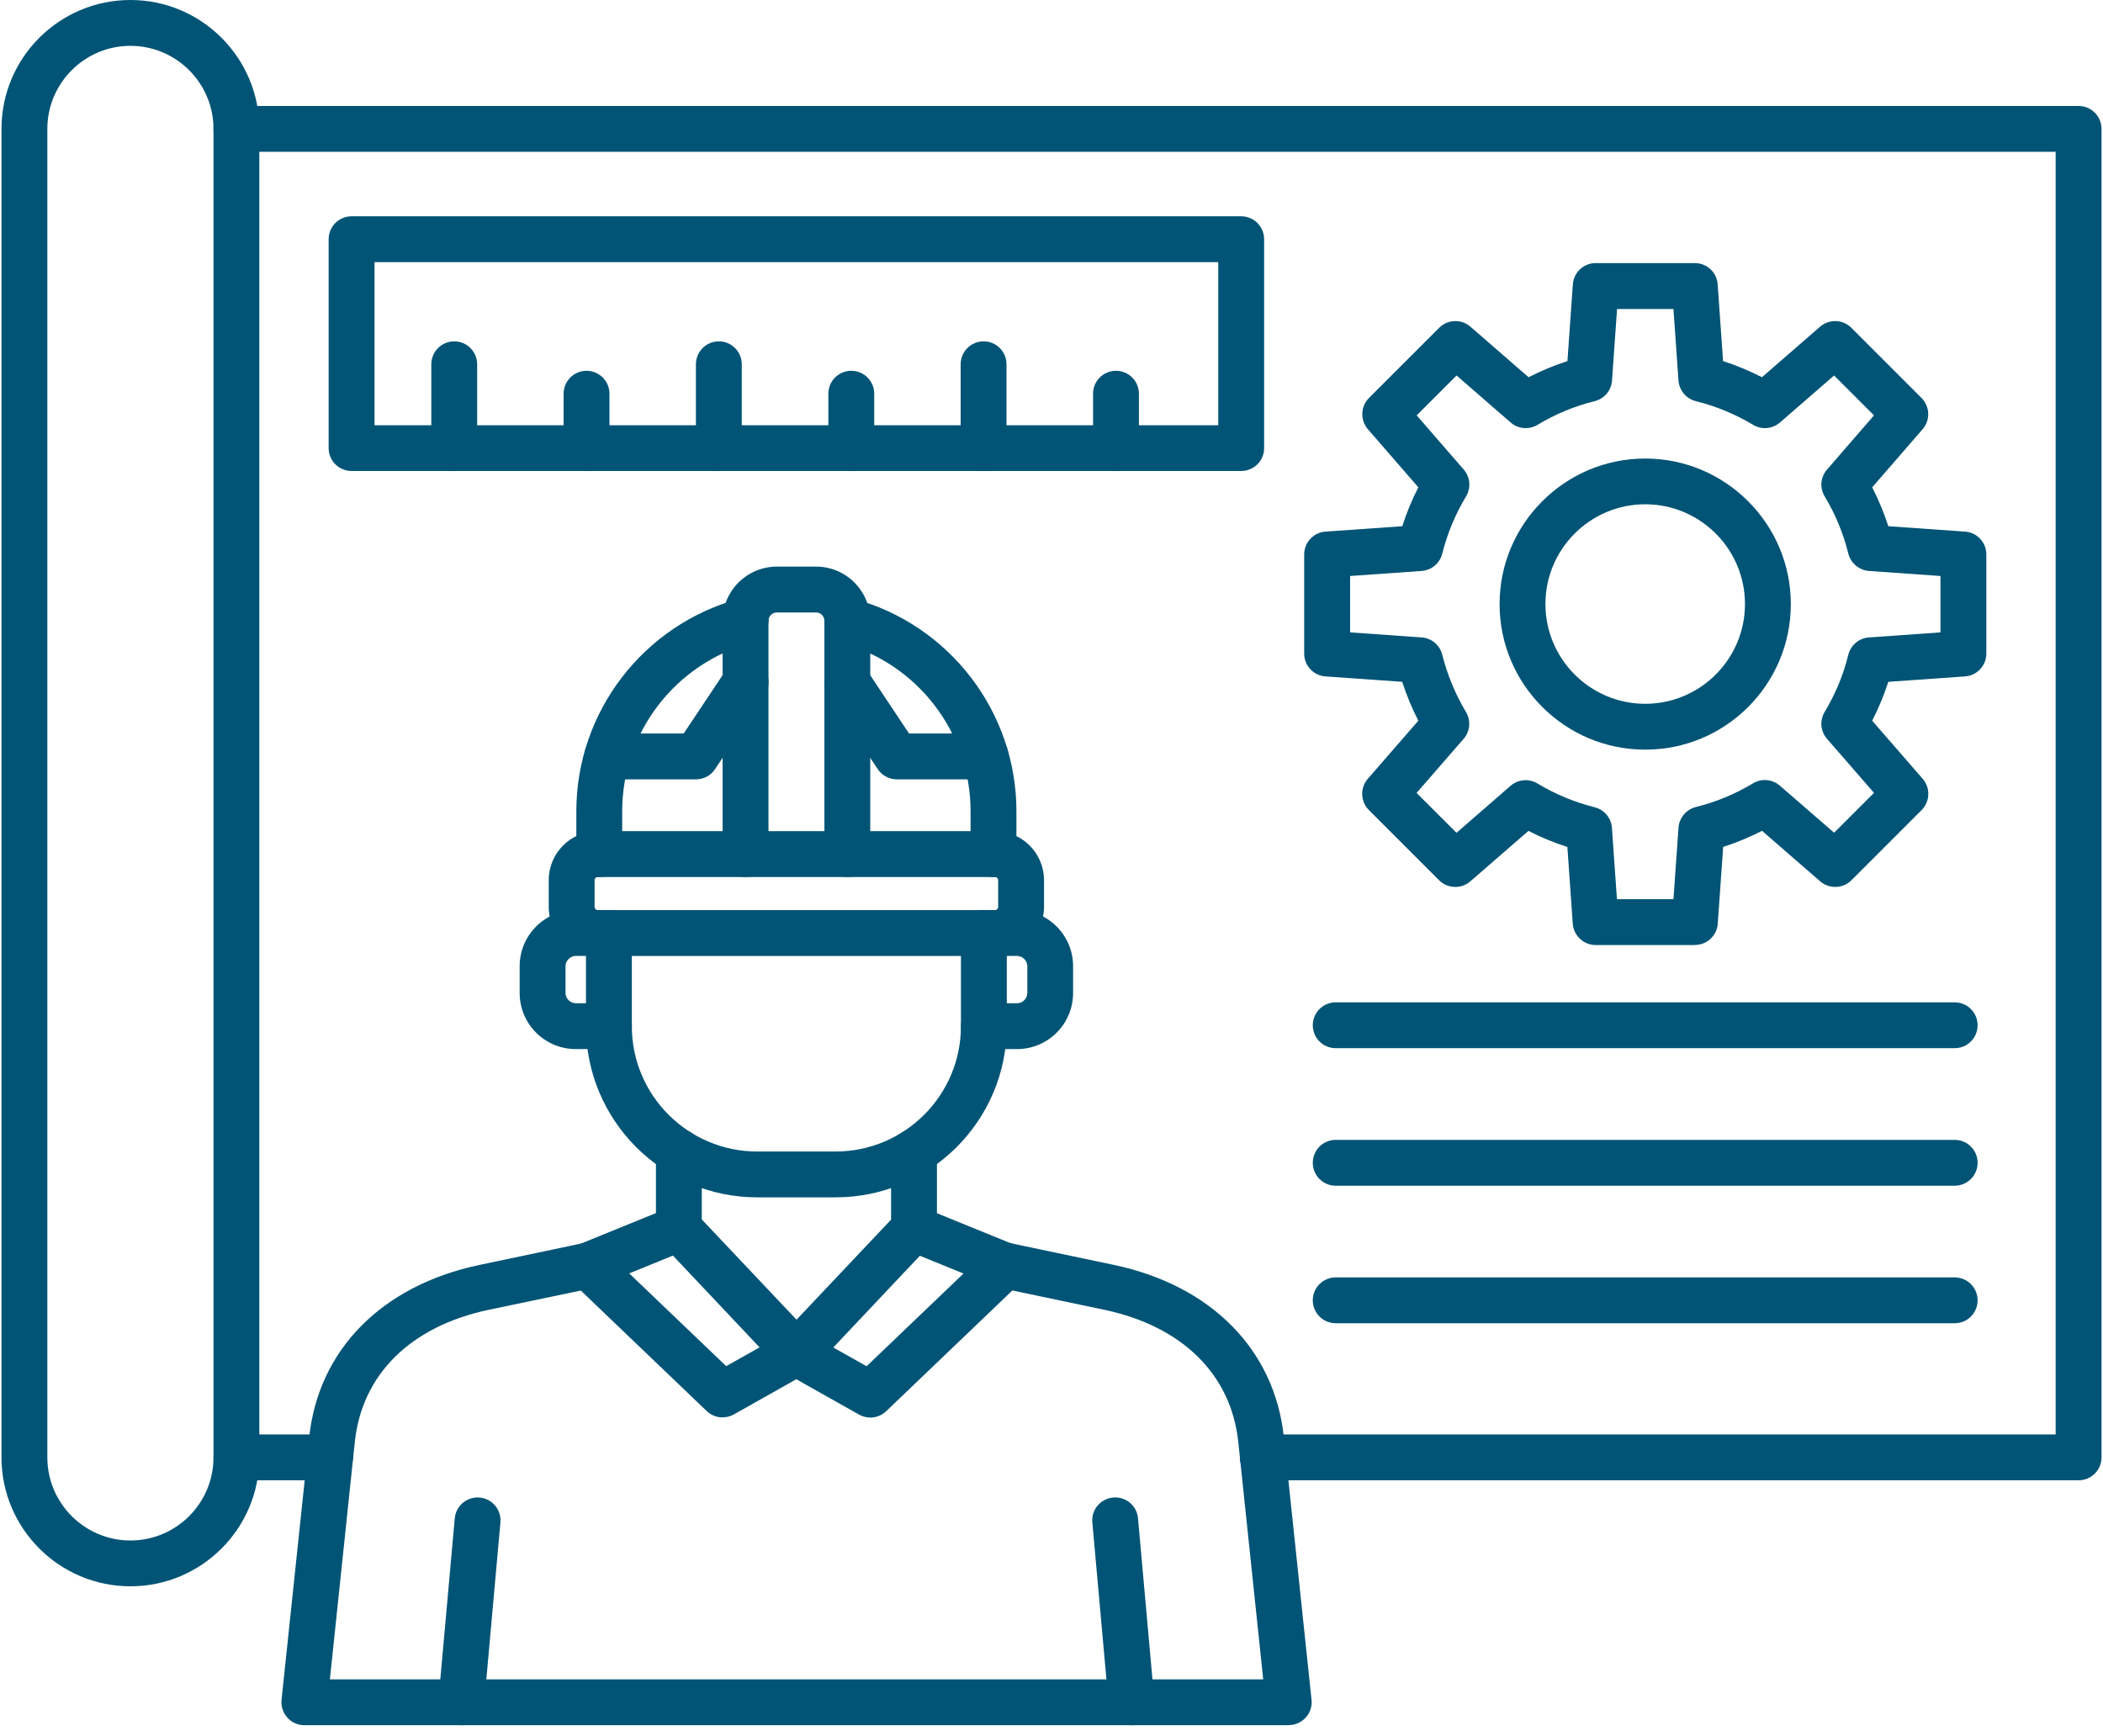 <?xml version="1.0" encoding="UTF-8"?> <svg xmlns="http://www.w3.org/2000/svg" width="86" height="71" viewBox="0 0 86 71" fill="none"><path fill-rule="evenodd" clip-rule="evenodd" d="M34.17 48.971H30.964C27.105 48.971 23.963 45.829 23.963 41.97V38.16C23.963 37.643 24.383 37.223 24.9 37.223C25.418 37.223 25.838 37.643 25.838 38.16V41.97C25.838 44.798 28.137 47.096 30.964 47.096H34.17C36.998 47.096 39.297 44.794 39.297 41.97V38.16C39.297 37.643 39.717 37.223 40.234 37.223C40.752 37.223 41.172 37.643 41.172 38.16V41.97C41.172 45.833 38.029 48.971 34.17 48.971Z" fill="#015475"></path><path fill-rule="evenodd" clip-rule="evenodd" d="M24.443 35.869C24.375 35.869 24.315 35.929 24.315 35.996V37.095C24.315 37.163 24.375 37.223 24.443 37.223H40.692C40.759 37.223 40.819 37.163 40.819 37.095V35.996C40.819 35.929 40.759 35.869 40.692 35.869H24.443ZM40.692 39.098H24.443C23.34 39.098 22.44 38.198 22.44 37.095V35.996C22.44 34.89 23.337 33.994 24.443 33.994H40.692C41.794 33.994 42.694 34.894 42.694 35.996V37.095C42.694 38.198 41.794 39.098 40.692 39.098Z" fill="#015475"></path><path fill-rule="evenodd" clip-rule="evenodd" d="M24.507 35.869C23.989 35.869 23.569 35.449 23.569 34.931V33.176C23.569 29.115 26.314 25.541 30.244 24.484C30.743 24.349 31.257 24.645 31.392 25.144C31.527 25.642 31.231 26.16 30.728 26.295C27.616 27.131 25.444 29.962 25.444 33.176V34.931C25.444 35.449 25.024 35.869 24.507 35.869ZM40.629 35.869C40.111 35.869 39.691 35.449 39.691 34.931V33.176C39.691 29.963 37.516 27.131 34.407 26.295C33.908 26.16 33.608 25.646 33.743 25.144C33.878 24.645 34.392 24.349 34.891 24.484C38.821 25.541 41.566 29.115 41.566 33.177V34.932C41.566 35.449 41.146 35.869 40.629 35.869Z" fill="#015475"></path><path fill-rule="evenodd" clip-rule="evenodd" d="M24.904 42.907H23.546C22.279 42.907 21.251 41.88 21.251 40.612V39.517C21.251 38.25 22.279 37.222 23.546 37.222H24.904C25.421 37.222 25.841 37.642 25.841 38.16C25.841 38.677 25.421 39.097 24.904 39.097H23.546C23.321 39.097 23.126 39.292 23.126 39.517V40.612C23.126 40.841 23.321 41.032 23.546 41.032H24.904C25.421 41.032 25.841 41.452 25.841 41.97C25.841 42.487 25.421 42.907 24.904 42.907Z" fill="#015475"></path><path fill-rule="evenodd" clip-rule="evenodd" d="M41.592 42.907H40.234C39.717 42.907 39.297 42.488 39.297 41.97C39.297 41.453 39.717 41.032 40.234 41.032H41.592C41.817 41.032 42.012 40.841 42.012 40.612V39.517C42.012 39.292 41.817 39.097 41.592 39.097H40.234C39.717 39.097 39.297 38.678 39.297 38.16C39.297 37.643 39.717 37.223 40.234 37.223L41.592 37.222C42.856 37.222 43.883 38.25 43.883 39.517V40.612C43.883 41.88 42.856 42.907 41.592 42.907Z" fill="#015475"></path><path fill-rule="evenodd" clip-rule="evenodd" d="M28.463 31.875H24.829C24.312 31.875 23.892 31.455 23.892 30.938C23.892 30.42 24.312 30 24.829 30H27.96L29.708 27.375C29.997 26.944 30.578 26.828 31.009 27.117C31.441 27.405 31.557 27.987 31.268 28.418L29.239 31.459C29.067 31.722 28.77 31.875 28.459 31.875L28.463 31.875Z" fill="#015475"></path><path fill-rule="evenodd" clip-rule="evenodd" d="M40.309 31.875H36.675C36.364 31.875 36.068 31.718 35.895 31.459L33.867 28.418C33.578 27.987 33.698 27.405 34.126 27.117C34.557 26.828 35.138 26.948 35.427 27.375L37.174 30H40.306C40.823 30 41.243 30.42 41.243 30.938C41.243 31.455 40.823 31.875 40.306 31.875L40.309 31.875Z" fill="#015475"></path><path fill-rule="evenodd" clip-rule="evenodd" d="M34.651 35.869C34.133 35.869 33.713 35.449 33.713 34.931V25.387C33.713 25.207 33.56 25.05 33.38 25.05H31.763C31.583 25.05 31.426 25.204 31.426 25.387V34.931C31.426 35.449 31.006 35.869 30.488 35.869C29.971 35.869 29.551 35.449 29.551 34.931V25.387C29.551 24.169 30.544 23.175 31.763 23.175H33.38C34.598 23.175 35.588 24.169 35.588 25.387V34.931C35.588 35.449 35.168 35.869 34.651 35.869Z" fill="#015475"></path><path fill-rule="evenodd" clip-rule="evenodd" d="M34.074 55.11L35.439 55.879L39.402 52.087L37.617 51.36L34.074 55.114V55.11ZM35.585 57.975C35.427 57.975 35.27 57.937 35.127 57.855L32.112 56.156C31.861 56.014 31.689 55.766 31.644 55.481C31.602 55.196 31.692 54.907 31.891 54.697L36.699 49.608C36.965 49.327 37.377 49.241 37.734 49.383L41.454 50.899C41.746 51.019 41.96 51.277 42.02 51.589C42.08 51.9 41.979 52.222 41.75 52.444L36.237 57.72C36.061 57.889 35.825 57.979 35.589 57.979L35.585 57.975Z" fill="#015475"></path><path fill-rule="evenodd" clip-rule="evenodd" d="M52.696 70.56H12.447C12.181 70.56 11.926 70.448 11.75 70.249C11.573 70.05 11.487 69.788 11.513 69.525L12.646 58.778C13.021 55.204 15.623 52.572 19.606 51.736L23.851 50.843C24.357 50.738 24.856 51.06 24.961 51.571C25.066 52.077 24.743 52.572 24.237 52.681L19.992 53.569C16.797 54.24 14.802 56.209 14.51 58.973L13.49 68.685H51.658L50.638 58.973C50.345 56.213 48.35 54.244 45.155 53.569L40.91 52.677C40.404 52.568 40.081 52.073 40.187 51.567C40.295 51.06 40.79 50.734 41.297 50.839L45.541 51.732C49.524 52.568 52.126 55.2 52.501 58.774L53.634 69.521C53.664 69.784 53.578 70.05 53.398 70.245C53.221 70.444 52.966 70.556 52.7 70.556L52.696 70.56Z" fill="#015475"></path><path fill-rule="evenodd" clip-rule="evenodd" d="M18.867 70.56C18.837 70.56 18.811 70.556 18.781 70.556C18.267 70.511 17.884 70.054 17.929 69.54L18.597 62.1C18.642 61.586 19.099 61.204 19.613 61.249C20.131 61.294 20.509 61.751 20.464 62.265L19.797 69.705C19.756 70.193 19.343 70.56 18.867 70.56Z" fill="#015475"></path><path fill-rule="evenodd" clip-rule="evenodd" d="M25.734 52.084L29.697 55.875L31.062 55.107L27.519 51.353L25.734 52.08V52.084ZM29.551 57.972C29.315 57.972 29.079 57.882 28.902 57.713L23.39 52.437C23.161 52.215 23.056 51.897 23.12 51.582C23.18 51.27 23.39 51.008 23.686 50.892L27.406 49.377C27.762 49.23 28.175 49.32 28.441 49.602L33.249 54.69C33.447 54.9 33.538 55.189 33.492 55.474C33.451 55.759 33.279 56.01 33.028 56.149L30.012 57.848C29.866 57.93 29.709 57.968 29.555 57.968L29.551 57.972Z" fill="#015475"></path><path fill-rule="evenodd" clip-rule="evenodd" d="M27.762 51.187C27.241 51.187 26.824 50.767 26.824 50.25V47.115C26.824 46.593 27.241 46.177 27.762 46.177C28.279 46.177 28.699 46.593 28.699 47.115V50.25C28.699 50.767 28.279 51.187 27.762 51.187Z" fill="#015475"></path><path fill-rule="evenodd" clip-rule="evenodd" d="M37.377 51.187C36.859 51.187 36.44 50.767 36.44 50.25V47.115C36.44 46.593 36.859 46.177 37.377 46.177C37.895 46.177 38.315 46.593 38.315 47.115V50.25C38.315 50.767 37.895 51.187 37.377 51.187Z" fill="#015475"></path><path fill-rule="evenodd" clip-rule="evenodd" d="M46.268 70.56C45.788 70.56 45.379 70.193 45.338 69.705L44.67 62.265C44.621 61.751 45.004 61.294 45.522 61.249C46.039 61.2 46.493 61.583 46.538 62.1L47.205 69.54C47.254 70.054 46.871 70.511 46.354 70.556C46.324 70.56 46.298 70.56 46.268 70.56Z" fill="#015475"></path><path fill-rule="evenodd" clip-rule="evenodd" d="M13.497 60.543H9.668C9.151 60.543 8.731 60.123 8.731 59.606C8.731 59.088 9.151 58.668 9.668 58.668H13.497C14.018 58.668 14.434 59.088 14.434 59.606C14.434 60.123 14.018 60.543 13.497 60.543ZM85.002 60.543H51.642C51.124 60.543 50.704 60.123 50.704 59.606C50.704 59.088 51.124 58.668 51.642 58.668H84.064V6.209H9.668C9.15 6.209 8.73 5.789 8.73 5.272C8.73 4.754 9.15 4.334 9.668 4.334H85.002C85.52 4.334 85.94 4.754 85.94 5.272V59.606C85.94 60.123 85.519 60.543 85.002 60.543Z" fill="#015475"></path><path fill-rule="evenodd" clip-rule="evenodd" d="M5.333 1.875C3.462 1.875 1.936 3.398 1.936 5.273V59.607C1.936 61.482 3.462 63.005 5.333 63.005C7.208 63.005 8.731 61.482 8.731 59.607V5.273C8.731 3.398 7.208 1.875 5.333 1.875ZM5.333 64.879C2.427 64.879 0.061 62.513 0.061 59.607V5.272C0.061 2.362 2.427 0 5.333 0C8.243 0 10.605 2.366 10.605 5.272V59.607C10.605 62.517 8.239 64.879 5.333 64.879Z" fill="#015475"></path><path fill-rule="evenodd" clip-rule="evenodd" d="M15.316 17.392H49.819V10.721H15.316V17.392ZM50.757 19.263H14.378C13.86 19.263 13.44 18.847 13.44 18.33V9.783C13.44 9.266 13.86 8.846 14.378 8.846H50.757C51.275 8.846 51.695 9.266 51.695 9.783V18.33C51.695 18.847 51.275 19.263 50.757 19.263Z" fill="#015475"></path><path fill-rule="evenodd" clip-rule="evenodd" d="M18.575 19.267C18.058 19.267 17.638 18.851 17.638 18.334V14.899C17.638 14.381 18.058 13.961 18.575 13.961C19.093 13.961 19.513 14.381 19.513 14.899V18.334C19.513 18.851 19.093 19.267 18.575 19.267Z" fill="#015475"></path><path fill-rule="evenodd" clip-rule="evenodd" d="M23.985 19.267C23.468 19.267 23.048 18.851 23.048 18.334V16.102C23.048 15.585 23.468 15.165 23.985 15.165C24.503 15.165 24.923 15.585 24.923 16.102V18.334C24.923 18.851 24.503 19.267 23.985 19.267Z" fill="#015475"></path><path fill-rule="evenodd" clip-rule="evenodd" d="M29.396 19.267C28.879 19.267 28.459 18.851 28.459 18.334V14.899C28.459 14.381 28.879 13.961 29.396 13.961C29.914 13.961 30.334 14.381 30.334 14.899V18.334C30.334 18.851 29.914 19.267 29.396 19.267Z" fill="#015475"></path><path fill-rule="evenodd" clip-rule="evenodd" d="M34.812 19.267C34.295 19.267 33.875 18.851 33.875 18.334V16.102C33.875 15.585 34.295 15.165 34.812 15.165C35.334 15.165 35.75 15.585 35.75 16.102V18.334C35.75 18.851 35.33 19.267 34.812 19.267Z" fill="#015475"></path><path fill-rule="evenodd" clip-rule="evenodd" d="M40.223 19.267C39.705 19.267 39.285 18.851 39.285 18.334V14.899C39.285 14.381 39.705 13.961 40.223 13.961C40.744 13.961 41.16 14.381 41.16 14.899V18.334C41.16 18.851 40.744 19.267 40.223 19.267Z" fill="#015475"></path><path fill-rule="evenodd" clip-rule="evenodd" d="M45.638 19.267C45.117 19.267 44.7 18.851 44.7 18.334V16.102C44.7 15.585 45.116 15.165 45.638 15.165C46.155 15.165 46.575 15.585 46.575 16.102V18.334C46.575 18.851 46.155 19.267 45.638 19.267Z" fill="#015475"></path><path fill-rule="evenodd" clip-rule="evenodd" d="M66.128 36.777H68.434L68.641 33.852C68.671 33.447 68.956 33.106 69.349 33.008C70.174 32.802 70.962 32.476 71.689 32.037C72.038 31.827 72.481 31.868 72.788 32.135L75.004 34.058L76.635 32.427L74.712 30.215C74.445 29.907 74.408 29.465 74.618 29.116C75.057 28.388 75.383 27.601 75.585 26.779C75.683 26.386 76.024 26.097 76.429 26.071L79.354 25.864V23.558L76.433 23.352C76.028 23.322 75.687 23.037 75.585 22.643C75.383 21.818 75.057 21.031 74.618 20.303C74.408 19.954 74.445 19.512 74.715 19.205L76.635 16.988L75.004 15.357L72.788 17.281C72.48 17.547 72.038 17.584 71.689 17.375C70.958 16.936 70.17 16.61 69.349 16.407C68.955 16.309 68.67 15.968 68.64 15.563L68.434 12.638H66.128L65.922 15.563C65.895 15.968 65.607 16.309 65.213 16.407C64.392 16.61 63.604 16.936 62.877 17.375C62.528 17.584 62.085 17.547 61.778 17.281L59.565 15.357L57.934 16.988L59.858 19.205C60.124 19.512 60.162 19.954 59.952 20.303C59.513 21.035 59.187 21.818 58.98 22.643C58.883 23.037 58.542 23.322 58.137 23.352L55.212 23.558V25.864L58.137 26.071C58.542 26.097 58.883 26.386 58.98 26.779C59.187 27.605 59.513 28.388 59.948 29.119C60.158 29.468 60.12 29.911 59.854 30.218L57.93 32.431L59.562 34.062L61.774 32.138C62.082 31.872 62.528 31.834 62.873 32.044C63.6 32.483 64.388 32.809 65.209 33.016C65.603 33.113 65.892 33.455 65.918 33.859L66.124 36.785L66.128 36.777ZM69.308 38.652H65.254C64.763 38.652 64.354 38.27 64.317 37.782L64.096 34.639C63.548 34.467 63.015 34.246 62.505 33.983L60.128 36.046C59.757 36.368 59.198 36.349 58.849 36.001L55.98 33.132C55.632 32.783 55.613 32.224 55.935 31.853L58.002 29.476C57.739 28.966 57.518 28.433 57.342 27.886L54.203 27.665C53.712 27.631 53.333 27.222 53.333 26.731V22.677C53.333 22.186 53.715 21.777 54.203 21.743L57.346 21.522C57.518 20.974 57.739 20.446 58.002 19.932L55.939 17.555C55.617 17.183 55.636 16.625 55.984 16.276L58.853 13.407C59.202 13.058 59.761 13.04 60.132 13.362L62.509 15.428C63.023 15.166 63.552 14.945 64.099 14.768L64.32 11.63C64.354 11.138 64.763 10.76 65.254 10.76H69.308C69.799 10.76 70.208 11.138 70.242 11.63L70.463 14.768C71.01 14.945 71.539 15.166 72.053 15.428L74.43 13.362C74.802 13.04 75.361 13.058 75.709 13.407L78.578 16.276C78.927 16.625 78.945 17.183 78.623 17.555L76.561 19.932C76.823 20.442 77.044 20.974 77.221 21.522L80.359 21.743C80.85 21.777 81.229 22.186 81.229 22.677V26.731C81.229 27.222 80.847 27.631 80.359 27.665L77.221 27.886C77.044 28.433 76.823 28.966 76.561 29.476L78.627 31.853C78.949 32.225 78.93 32.783 78.582 33.132L75.713 36.001C75.364 36.349 74.805 36.368 74.434 36.046L72.057 33.98C71.543 34.242 71.014 34.463 70.467 34.639L70.246 37.778C70.212 38.27 69.803 38.648 69.312 38.648L69.308 38.652Z" fill="#015475"></path><path fill-rule="evenodd" clip-rule="evenodd" d="M67.279 20.625C65.029 20.625 63.199 22.455 63.199 24.705C63.199 26.955 65.029 28.785 67.279 28.785C69.529 28.785 71.359 26.955 71.359 24.705C71.359 22.455 69.529 20.625 67.279 20.625ZM67.279 30.66C63.994 30.66 61.324 27.99 61.324 24.709C61.324 21.424 63.998 18.754 67.279 18.754C70.564 18.754 73.234 21.428 73.234 24.709C73.234 27.994 70.561 30.664 67.279 30.66Z" fill="#015475"></path><path fill-rule="evenodd" clip-rule="evenodd" d="M79.934 42.87H54.622C54.105 42.87 53.685 42.45 53.685 41.932C53.685 41.415 54.105 40.995 54.622 40.995H79.934C80.455 40.995 80.872 41.415 80.872 41.932C80.872 42.45 80.455 42.87 79.934 42.87Z" fill="#015475"></path><path fill-rule="evenodd" clip-rule="evenodd" d="M79.934 48.495H54.622C54.105 48.495 53.685 48.075 53.685 47.558C53.685 47.04 54.105 46.62 54.622 46.62H79.934C80.455 46.62 80.872 47.04 80.872 47.558C80.872 48.075 80.455 48.495 79.934 48.495Z" fill="#015475"></path><path fill-rule="evenodd" clip-rule="evenodd" d="M79.934 54.12H54.622C54.105 54.12 53.685 53.7 53.685 53.183C53.685 52.665 54.105 52.245 54.622 52.245H79.934C80.455 52.245 80.872 52.665 80.872 53.183C80.872 53.7 80.455 54.12 79.934 54.12Z" fill="#015475"></path></svg> 